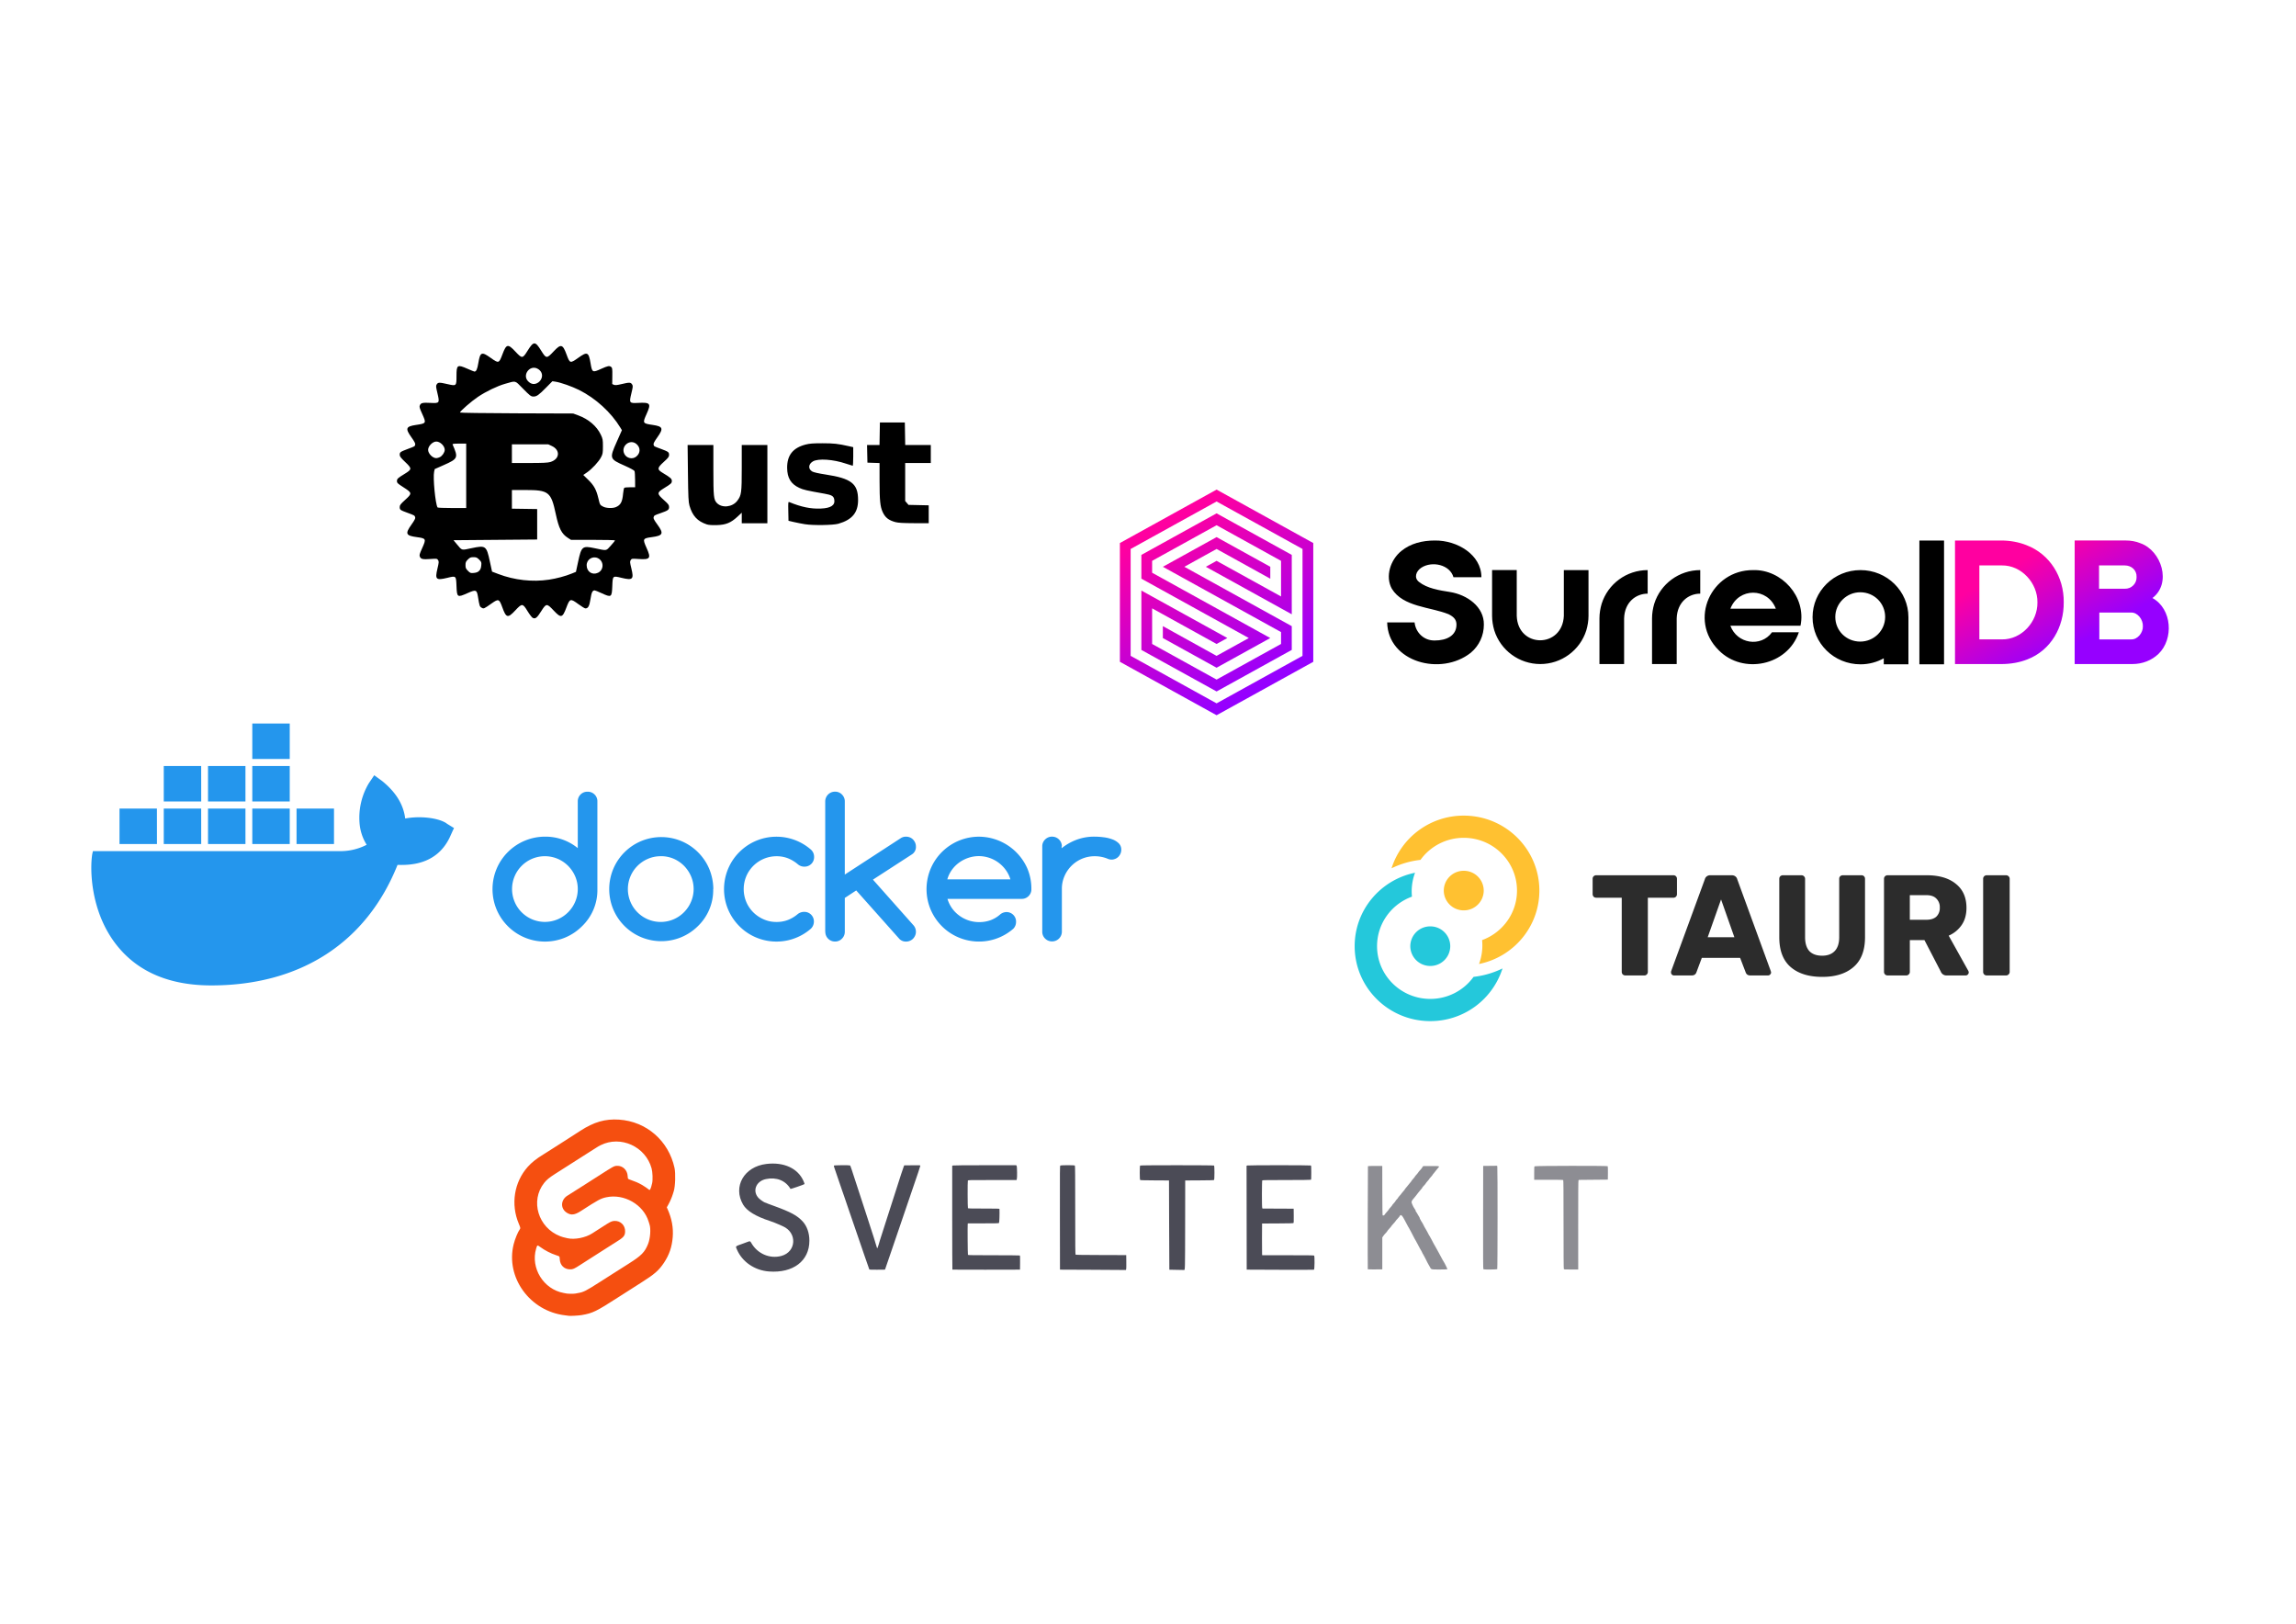 <?xml version="1.0" encoding="UTF-8" standalone="no"?>
<!-- Created with Inkscape (http://www.inkscape.org/) -->

<svg
   width="297mm"
   height="210mm"
   viewBox="0 0 297 210"
   version="1.1"
   id="svg1"
   xml:space="preserve"
   inkscape:version="1.3.2 (091e20ef0f, 2023-11-25)"
   sodipodi:docname="logos.svg"
   xmlns:inkscape="http://www.inkscape.org/namespaces/inkscape"
   xmlns:sodipodi="http://sodipodi.sourceforge.net/DTD/sodipodi-0.dtd"
   xmlns="http://www.w3.org/2000/svg"
   xmlns:svg="http://www.w3.org/2000/svg"><sodipodi:namedview
     id="namedview1"
     pagecolor="#505050"
     bordercolor="#ffffff"
     borderopacity="1"
     inkscape:showpageshadow="0"
     inkscape:pageopacity="0"
     inkscape:pagecheckerboard="1"
     inkscape:deskcolor="#505050"
     inkscape:document-units="mm"
     inkscape:zoom="1.0217435"
     inkscape:cx="581.84857"
     inkscape:cy="409.59399"
     inkscape:window-width="1920"
     inkscape:window-height="1008"
     inkscape:window-x="0"
     inkscape:window-y="0"
     inkscape:window-maximized="1"
     inkscape:current-layer="g2" /><defs
     id="defs1"><linearGradient
       x1="326.763"
       y1="53.465"
       x2="364.047"
       y2="90.787"
       id="surrealDBLinearGradient-1"
       gradientTransform="scale(1.315,0.76)"
       gradientUnits="userSpaceOnUse"><stop
         stop-color="#FF00A0"
         offset="0%"
         id="stop1" /><stop
         stop-color="#9600FF"
         offset="100%"
         id="stop2" /></linearGradient><linearGradient
       x1="31.654"
       y1="11.934"
       x2="70.304"
       y2="90.028"
       id="surrealDBLinearGradient-2"
       gradientTransform="scale(0.926,1.08)"
       gradientUnits="userSpaceOnUse"><stop
         stop-color="#FF00A0"
         offset="0%"
         id="stop3" /><stop
         stop-color="#9600FF"
         offset="100%"
         id="stop4" /></linearGradient></defs><g
     inkscape:label="Layer 1"
     inkscape:groupmode="layer"
     id="layer1"><path
       style="fill:#000000;stroke-width:0.09"
       d="m 68.909,79.913 c -0.109,-0.057 -0.408,-0.447 -0.664,-0.866 -0.632,-1.034 -0.712,-1.039 -1.594,-0.094 -0.966,1.035 -1.174,0.982 -1.682,-0.427 -0.385,-1.069 -0.487,-1.106 -1.354,-0.497 -1.035,0.727 -1.033,0.726 -1.313,0.569 -0.255,-0.143 -0.275,-0.202 -0.474,-1.415 -0.151,-0.918 -0.258,-0.956 -1.344,-0.474 -1.333,0.592 -1.373,0.567 -1.433,-0.896 -0.056,-1.373 -0.038,-1.357 -1.207,-1.075 -1.436,0.346 -1.59,0.204 -1.263,-1.173 0.196,-0.826 0.205,-0.943 0.087,-1.125 -0.126,-0.195 -0.165,-0.201 -0.968,-0.144 -1.006,0.071 -1.242,0.022 -1.382,-0.285 -0.094,-0.207 -0.06,-0.337 0.3,-1.134 0.535,-1.183 0.503,-1.248 -0.688,-1.407 -1.448,-0.193 -1.551,-0.433 -0.702,-1.624 0.386,-0.541 0.521,-0.803 0.483,-0.933 -0.076,-0.252 -0.075,-0.251 -0.974,-0.581 -0.978,-0.358 -1.03,-0.397 -1.03,-0.758 0,-0.242 0.106,-0.382 0.705,-0.925 0.922,-0.836 0.913,-0.9 -0.222,-1.626 -0.743,-0.475 -0.841,-0.568 -0.841,-0.796 0,-0.302 0.086,-0.384 0.997,-0.942 0.959,-0.588 0.963,-0.682 0.065,-1.534 -0.566,-0.537 -0.704,-0.719 -0.704,-0.93 0,-0.34 0.067,-0.388 1.061,-0.762 0.94,-0.354 0.869,-0.312 0.943,-0.553 0.04,-0.13 -0.093,-0.389 -0.481,-0.933 -0.831,-1.164 -0.739,-1.417 0.583,-1.613 1.342,-0.199 1.351,-0.215 0.804,-1.424 -0.358,-0.792 -0.392,-0.921 -0.298,-1.128 0.139,-0.304 0.362,-0.352 1.389,-0.298 1.152,0.06 1.18,0.02 0.875,-1.266 -0.202,-0.852 -0.209,-0.95 -0.083,-1.142 0.17,-0.259 0.341,-0.263 1.374,-0.025 1.166,0.268 1.177,0.259 1.177,-1.033 0,-1.47 0.095,-1.532 1.433,-0.944 0.448,0.197 0.845,0.358 0.883,0.358 0.243,0 0.374,-0.288 0.512,-1.12 0.233,-1.408 0.423,-1.489 1.568,-0.672 1.068,0.762 1.098,0.754 1.55,-0.448 0.504,-1.341 0.702,-1.382 1.669,-0.349 0.873,0.933 0.936,0.929 1.575,-0.098 0.788,-1.267 0.991,-1.27 1.758,-0.029 0.656,1.061 0.723,1.066 1.604,0.122 0.957,-1.024 1.188,-0.97 1.689,0.399 0.422,1.154 0.462,1.164 1.529,0.403 1.147,-0.819 1.332,-0.736 1.571,0.706 0.202,1.216 0.248,1.241 1.366,0.737 0.883,-0.398 1.055,-0.431 1.302,-0.25 0.141,0.103 0.16,0.25 0.148,1.165 l -0.013,1.047 0.212,0.096 c 0.163,0.074 0.392,0.053 0.996,-0.09 1.011,-0.24 1.181,-0.236 1.356,0.031 0.132,0.202 0.126,0.284 -0.081,1.142 -0.309,1.278 -0.281,1.319 0.869,1.259 1.585,-0.083 1.704,0.07 1.103,1.41 -0.55,1.224 -0.539,1.243 0.792,1.44 1.322,0.196 1.413,0.449 0.583,1.613 -0.388,0.544 -0.521,0.802 -0.481,0.933 0.074,0.241 0.001,0.199 0.934,0.545 0.992,0.369 1.07,0.426 1.07,0.79 0,0.237 -0.107,0.379 -0.672,0.89 -0.891,0.807 -0.904,0.983 -0.112,1.455 0.95,0.566 1.142,0.737 1.142,1.013 0,0.294 -0.089,0.377 -1.008,0.94 -0.94,0.576 -0.942,0.712 -0.022,1.535 0.583,0.522 0.672,0.641 0.672,0.902 0,0.363 -0.126,0.454 -1.12,0.8 -0.802,0.28 -0.809,0.284 -0.886,0.538 -0.04,0.133 0.09,0.38 0.483,0.915 0.867,1.181 0.754,1.446 -0.701,1.64 -1.186,0.158 -1.216,0.22 -0.686,1.402 0.61,1.359 0.477,1.534 -1.084,1.425 -0.803,-0.056 -0.842,-0.051 -0.968,0.144 -0.118,0.182 -0.109,0.295 0.088,1.099 0.34,1.387 0.173,1.546 -1.264,1.199 -1.168,-0.282 -1.151,-0.298 -1.207,1.075 -0.06,1.458 -0.112,1.492 -1.388,0.905 -0.429,-0.197 -0.828,-0.358 -0.887,-0.358 -0.29,0 -0.41,0.246 -0.546,1.12 -0.144,0.921 -0.301,1.209 -0.662,1.209 -0.083,0 -0.48,-0.242 -0.883,-0.537 -1.059,-0.777 -1.126,-0.758 -1.58,0.448 -0.502,1.333 -0.689,1.373 -1.647,0.353 -0.887,-0.943 -0.949,-0.938 -1.622,0.129 -0.526,0.835 -0.746,1.004 -1.078,0.83 z m 2.099,-4.942 c 0.984,-0.148 2.125,-0.453 2.956,-0.792 l 0.537,-0.219 0.281,-1.307 c 0.428,-1.992 0.546,-2.089 2.126,-1.755 1.638,0.346 1.47,0.372 2.101,-0.327 0.304,-0.336 0.552,-0.642 0.552,-0.68 0,-0.038 -1.282,-0.068 -2.848,-0.068 h -2.848 l -0.398,-0.253 c -0.82,-0.521 -1.174,-1.217 -1.576,-3.099 -0.61,-2.86 -0.911,-3.096 -3.941,-3.096 h -1.732 v 1.207 1.207 l 1.634,0.024 1.634,0.024 v 1.97 1.97 l -5.411,0.045 -5.411,0.045 0.448,0.537 c 0.678,0.814 0.543,0.779 1.905,0.491 1.819,-0.385 1.911,-0.317 2.351,1.731 l 0.281,1.304 0.814,0.31 c 2.086,0.794 4.403,1.053 6.546,0.731 z m 6.349,-0.896 c 0.787,-0.373 0.776,-1.51 -0.018,-1.886 -0.679,-0.322 -1.451,0.164 -1.451,0.915 0,0.838 0.73,1.321 1.468,0.971 z m -15.375,-0.247 c 0.166,-0.166 0.24,-0.353 0.272,-0.682 0.041,-0.425 0.024,-0.473 -0.272,-0.769 -0.272,-0.272 -0.374,-0.316 -0.737,-0.316 -0.359,0 -0.466,0.045 -0.725,0.305 -0.26,0.26 -0.305,0.366 -0.305,0.725 0,0.362 0.044,0.465 0.316,0.737 0.296,0.296 0.344,0.313 0.769,0.272 0.329,-0.032 0.516,-0.106 0.682,-0.272 z M 60.305,61.539 v -4.165 h -0.905 c -0.691,0 -0.894,0.027 -0.856,0.112 0.761,1.729 0.711,1.844 -1.162,2.673 l -1.149,0.509 -0.077,0.346 c -0.166,0.75 0.161,4.16 0.443,4.617 0.025,0.04 0.869,0.073 1.876,0.073 h 1.831 z m 19.371,4.042 c 0.61,-0.26 0.83,-0.673 0.924,-1.73 0.034,-0.385 0.107,-0.729 0.161,-0.765 0.054,-0.036 0.391,-0.066 0.748,-0.067 l 0.649,-0.001 -0.006,-0.963 c -0.003,-0.53 -0.035,-1.036 -0.071,-1.126 -0.039,-0.099 -0.536,-0.372 -1.27,-0.698 -1.978,-0.878 -1.993,-0.921 -1.037,-3.076 l 0.673,-1.519 -0.192,-0.317 c -1.206,-1.99 -3.189,-3.801 -5.346,-4.882 -0.904,-0.453 -2.395,-0.978 -3.052,-1.073 l -0.402,-0.059 -0.851,0.862 c -0.91,0.922 -1.188,1.118 -1.588,1.118 -0.334,0 -0.455,-0.093 -1.458,-1.115 -0.969,-0.988 -0.789,-0.945 -2.228,-0.531 -1.018,0.293 -2.444,0.98 -3.501,1.686 -0.819,0.546 -2.331,1.86 -2.331,2.025 0,0.045 3.151,0.09 7.322,0.104 l 7.322,0.025 0.654,0.239 c 1.335,0.488 2.396,1.394 2.919,2.493 0.256,0.537 0.277,0.655 0.277,1.523 -5.43e-4,0.851 -0.024,0.985 -0.246,1.407 -0.306,0.581 -1.165,1.509 -1.808,1.952 l -0.487,0.335 0.652,0.638 c 0.739,0.723 1.033,1.262 1.299,2.376 0.207,0.866 0.205,0.862 0.618,1.081 0.396,0.209 1.232,0.239 1.654,0.059 z m -8.479,-5.831 c 1.21,-0.359 1.316,-1.542 0.185,-2.068 l -0.463,-0.216 -2.351,-0.001 -2.351,-0.001 v 1.209 1.209 h 2.268 c 1.739,0 2.371,-0.031 2.713,-0.132 z M 56.91,59.116 c 0.316,-0.164 0.618,-0.62 0.618,-0.936 0,-0.5 -0.585,-1.075 -1.092,-1.074 -0.474,6.7e-4 -1.057,0.593 -1.057,1.074 0,0.482 0.582,1.074 1.057,1.074 0.113,1.8e-4 0.327,-0.062 0.474,-0.138 z m 25.381,-0.055 c 0.572,-0.45 0.587,-1.173 0.033,-1.639 -0.848,-0.713 -2.068,0.303 -1.555,1.295 0.288,0.558 1.036,0.727 1.522,0.344 z M 69.629,49.467 c 0.191,-0.129 0.351,-0.339 0.431,-0.567 0.172,-0.493 -0.054,-0.985 -0.567,-1.236 -0.978,-0.477 -1.942,0.825 -1.202,1.623 0.399,0.43 0.871,0.494 1.338,0.18 z M 91.428,67.822 C 90.215,67.419 89.567,66.715 89.185,65.386 89.055,64.934 89.025,64.291 88.989,61.203 l -0.043,-3.65 h 1.666 1.666 v 3.175 c 0,3.511 0.042,3.905 0.462,4.335 0.664,0.679 1.999,0.531 2.626,-0.29 0.542,-0.71 0.584,-1.017 0.584,-4.262 v -2.958 h 1.657 1.657 v 5.06 5.06 H 97.608 95.951 V 66.992 66.311 l -0.558,0.517 c -0.854,0.79 -1.494,1.052 -2.661,1.086 -0.619,0.018 -1.07,-0.013 -1.304,-0.091 z m 12.718,-0.019 c -0.443,-0.073 -1.108,-0.203 -1.478,-0.29 l -0.672,-0.158 -0.025,-1.24 c -0.023,-1.159 -0.015,-1.236 0.134,-1.175 1.542,0.634 2.772,0.887 4.055,0.835 1.33,-0.054 1.895,-0.433 1.755,-1.176 -0.082,-0.437 -0.321,-0.581 -1.234,-0.743 -2.379,-0.421 -2.757,-0.508 -3.292,-0.758 -1.087,-0.506 -1.559,-1.286 -1.568,-2.591 -0.012,-1.635 0.752,-2.592 2.407,-3.017 0.491,-0.126 0.975,-0.162 2.156,-0.162 1.462,0.001 2.01,0.061 3.381,0.37 l 0.605,0.136 v 1.202 c 0,0.661 -0.031,1.202 -0.068,1.202 -0.037,0 -0.427,-0.122 -0.865,-0.271 -1.647,-0.56 -3.593,-0.695 -4.278,-0.296 -0.604,0.351 -0.646,0.987 -0.087,1.313 0.176,0.103 0.823,0.248 1.694,0.381 3.37,0.513 4.231,1.186 4.231,3.306 0,1.63 -0.771,2.556 -2.552,3.067 -0.666,0.191 -3.283,0.23 -4.299,0.063 z m 11.708,-0.269 c -0.908,-0.245 -1.345,-0.588 -1.68,-1.32 -0.32,-0.699 -0.396,-1.471 -0.398,-4.023 l -0.002,-2.303 -0.784,-0.026 -0.784,-0.026 -0.025,-1.142 -0.025,-1.142 h 0.806 0.807 l 0.025,-1.455 0.025,-1.455 h 1.612 1.612 l 0.025,1.455 0.025,1.455 h 1.655 1.655 v 1.164 1.164 h -1.657 -1.657 v 2.458 2.458 l 0.216,0.251 0.216,0.251 1.307,0.029 1.307,0.029 v 1.158 1.158 l -1.903,-0.006 c -1.345,-0.004 -2.042,-0.043 -2.375,-0.133 z"
       id="path1" /><g
       id="g6"
       transform="matrix(0.265,0,0,0.265,144.864,63.322)"><path
         d="m 161.091,49.974 c 8.428,1.337 16.71,7.215 16.576,15.912 0,5.349 -2.27,10.294 -6.417,13.766 -14.575,11.507 -40.377,4.551 -40.781,-14.834 h 13.373 c 0.539,4.945 4.551,8.956 9.889,8.822 5.619,0 10.563,-2.27 10.563,-7.754 0,-2.54 -1.472,-3.877 -3.877,-5.079 -8.956,-3.607 -22.194,-3.472 -27.678,-12.429 -3.338,-6.012 -0.663,-14.171 4.675,-18.452 4.416,-3.607 10.159,-5.079 16.317,-5.079 10.968,-0.135 22.734,6.956 22.734,17.913 h -13.642 c -1.742,-6.147 -10.429,-8.024 -15.643,-4.675 -2.675,1.742 -3.742,4.945 -1.202,6.956 4.012,3.203 10.035,4.135 15.115,4.933 z M 309.102,39.287 c 13.901,-0.405 26.071,12.968 23.127,27.139 h -34.23 c 3.214,8.822 14.845,10.698 20.318,3.214 h 13.103 c -5.484,16.317 -27.274,20.722 -39.04,8.822 -15.103,-14.845 -3.742,-39.309 16.722,-39.174 z m 11.092,18.846 c -4.012,-10.429 -18.182,-10.429 -22.194,0 z m 70.067,-33.286 h 12.036 v 60.425 h -12.036 z M 216.707,39.287 V 61.605 c -0.663,15.912 -22.464,15.912 -22.992,0 V 39.276 H 181.679 V 61.605 c 0,2.405 0.405,4.81 1.068,7.091 3.079,9.766 12.17,16.441 22.464,16.441 10.294,0 19.385,-6.686 22.464,-16.441 0.663,-2.27 1.068,-4.675 1.068,-7.091 V 39.287 Z m 168.205,22.992 c 0,-12.699 -10.429,-22.992 -23.397,-22.992 -12.968,0 -23.397,10.294 -23.397,22.992 0,12.699 10.417,22.992 23.397,22.992 4.147,0 8.024,-1.068 11.361,-2.944 v 2.944 h 12.036 z m -23.532,11.901 c -6.821,0 -12.17,-5.349 -12.17,-12.036 0,-6.552 5.484,-12.036 12.17,-12.036 6.821,0 12.17,5.349 12.17,12.036 0,6.686 -5.495,12.036 -12.17,12.036 z M 257.623,39.287 c -10.294,0 -19.385,6.686 -22.464,16.441 -0.663,2.27 -1.068,4.675 -1.068,7.091 v 22.329 h 12.036 V 62.818 c 0.27,-8.024 5.889,-12.036 11.496,-12.036 z m 25.667,0 c -10.294,0 -19.385,6.686 -22.464,16.441 -0.663,2.27 -1.068,4.675 -1.068,7.091 v 22.329 h 12.036 V 62.818 c 0.27,-8.024 5.877,-12.036 11.496,-12.036 z"
         fill="#000000"
         id="path4" /><path
         d="m 442.538,27.116 c -3.742,-1.472 -7.889,-2.27 -12.429,-2.27 h -22.464 v 60.301 h 22.464 c 4.81,0 9.091,-0.798 12.833,-2.27 11.496,-4.416 17.913,-15.778 17.778,-27.948 0.135,-12.17 -6.686,-23.408 -18.182,-27.813 z m 5.349,27.937 c 0.124,9.496 -7.765,18.194 -17.385,18.059 H 419.535 V 37.006 h 10.968 c 9.631,-0.135 17.519,8.687 17.385,18.048 z m 56.143,-2.135 c 9.496,-7.215 4.416,-23.127 -5.889,-26.746 -2.27,-0.933 -4.675,-1.337 -7.215,-1.337 h -24.869 v 60.301 c 1.472,0 28.206,0 28.206,0 4.81,0 9.361,-1.742 12.699,-4.945 7.507,-7.215 6.698,-21.925 -2.933,-27.274 z M 477.959,37.006 h 12.564 c 3.214,0 5.877,2.27 5.754,5.619 0.135,3.214 -2.54,5.889 -5.754,5.754 h -12.564 z m 15.643,36.107 H 478.094 V 60.009 h 15.508 c 3.214,-0.135 5.889,3.472 5.754,6.686 0.135,3.068 -2.54,6.552 -5.754,6.417 z"
         fill="url(#surrealDBLinearGradient-1)"
         id="path5"
         style="fill:url(#surrealDBLinearGradient-1)" /><path
         d="M 47.198,28.971 73.415,43.49 V 37.669 L 47.198,23.183 c -3.899,2.158 -22.745,12.575 -26.217,14.485 3.225,1.787 37.095,20.497 57.683,31.87 v 5.799 C 75.865,76.888 47.198,92.722 47.198,92.722 39.354,88.395 23.565,79.675 15.733,75.337 V 57.952 L 47.198,75.337 52.446,72.438 10.485,49.266 V 78.248 L 47.198,98.52 C 50.817,96.52 81.226,79.72 83.9,78.236 V 66.65 L 31.465,37.669 Z M 10.485,31.87 V 43.467 L 62.92,72.449 47.187,81.147 20.969,66.628 v 5.821 L 47.187,86.934 C 51.086,84.777 69.932,74.359 73.404,72.449 70.179,70.662 36.32,51.952 15.733,40.568 v -5.799 c 2.798,-1.551 31.465,-17.385 31.465,-17.385 7.833,4.338 23.622,13.058 31.465,17.385 V 52.154 L 47.198,34.769 41.95,37.669 83.9,60.852 V 31.87 L 47.198,11.586 C 43.568,13.598 13.171,30.398 10.485,31.87 Z M 47.198,0 0,26.083 v 57.952 L 47.198,110.118 94.396,84.046 V 26.083 Z M 89.137,81.136 47.198,104.319 5.248,81.136 V 28.982 L 47.198,5.799 89.148,28.982 Z"
         fill="url(#surrealDBLinearGradient-2)"
         id="path6"
         style="fill:url(#surrealDBLinearGradient-2)" /></g><g
       id="g1"
       transform="matrix(0.479,0,0,0.479,180.179,102.821)"><path
         style="display:inline;fill:#8d8d93;fill-opacity:1;stroke-width:0.075"
         d="m -6.78,128.064 c -0.049,-0.09 -0.01,-27.763 0.039,-27.842 0.025,-0.04 0.858,-0.07 1.957,-0.07 h 1.913 l 0.011,6.632 c 0.008,4.422 0.037,6.657 0.089,6.709 0.113,0.113 0.464,0.002 0.526,-0.166 0.029,-0.079 0.3,-0.415 0.601,-0.747 0.301,-0.332 0.547,-0.638 0.547,-0.681 0,-0.043 0.204,-0.296 0.453,-0.563 0.249,-0.266 0.453,-0.525 0.453,-0.575 0,-0.05 0.204,-0.304 0.453,-0.563 0.249,-0.259 0.453,-0.521 0.453,-0.582 0,-0.06 0.153,-0.26 0.34,-0.443 0.187,-0.183 0.34,-0.376 0.34,-0.428 0,-0.052 0.204,-0.313 0.453,-0.579 0.249,-0.266 0.453,-0.516 0.453,-0.556 0,-0.039 0.204,-0.287 0.453,-0.551 0.249,-0.263 0.453,-0.519 0.453,-0.568 0,-0.049 0.155,-0.255 0.344,-0.459 0.189,-0.204 0.423,-0.49 0.519,-0.637 0.096,-0.147 0.349,-0.457 0.562,-0.69 0.213,-0.233 0.387,-0.457 0.387,-0.499 0,-0.042 0.204,-0.301 0.453,-0.576 0.249,-0.275 0.453,-0.536 0.453,-0.579 0,-0.044 0.182,-0.272 0.406,-0.508 0.223,-0.236 0.46,-0.53 0.526,-0.655 0.066,-0.125 0.291,-0.395 0.5,-0.601 0.209,-0.206 0.38,-0.405 0.38,-0.442 0,-0.037 0.105,-0.2 0.233,-0.361 l 0.233,-0.294 h 2.145 c 2.472,0 2.371,-0.042 1.692,0.699 -0.249,0.272 -0.453,0.524 -0.453,0.561 0,0.037 -0.204,0.296 -0.453,0.577 -0.249,0.281 -0.453,0.543 -0.453,0.584 0,0.041 -0.204,0.293 -0.453,0.561 -0.249,0.268 -0.453,0.52 -0.453,0.56 0,0.04 -0.182,0.27 -0.404,0.511 -0.222,0.241 -0.458,0.54 -0.522,0.665 -0.065,0.125 -0.291,0.395 -0.501,0.601 -0.211,0.206 -0.383,0.413 -0.383,0.46 0,0.08 -0.131,0.245 -1.148,1.445 -0.218,0.258 -0.41,0.512 -0.427,0.566 -0.017,0.054 -0.257,0.353 -0.533,0.664 -0.897,1.01 -0.958,1.2 -0.618,1.919 0.119,0.252 0.239,0.51 0.265,0.572 0.026,0.062 0.107,0.2 0.179,0.307 0.384,0.567 0.47,0.726 0.471,0.87 0,0.087 0.066,0.217 0.146,0.29 0.08,0.072 0.238,0.324 0.352,0.559 0.114,0.235 0.285,0.522 0.38,0.637 0.095,0.115 0.195,0.326 0.222,0.469 0.027,0.143 0.096,0.299 0.154,0.347 0.058,0.048 0.105,0.13 0.105,0.181 0,0.052 0.076,0.191 0.17,0.309 0.174,0.221 0.477,0.77 0.879,1.591 0.125,0.256 0.261,0.486 0.303,0.512 0.041,0.025 0.231,0.36 0.422,0.742 0.376,0.755 0.449,0.888 0.664,1.211 0.078,0.117 0.3,0.518 0.494,0.89 0.194,0.372 0.454,0.872 0.578,1.112 0.125,0.24 0.296,0.536 0.382,0.658 0.085,0.122 0.284,0.477 0.441,0.789 0.315,0.625 0.381,0.746 0.62,1.132 0.183,0.296 0.731,1.314 0.956,1.774 0.081,0.166 0.19,0.353 0.242,0.415 0.191,0.229 1.098,2.049 1.056,2.118 -0.026,0.042 -0.899,0.071 -2.105,0.071 -2.372,0 -2.266,0.029 -2.65,-0.729 -0.123,-0.243 -0.296,-0.543 -0.383,-0.668 -0.088,-0.125 -0.235,-0.396 -0.328,-0.604 -0.093,-0.208 -0.234,-0.496 -0.314,-0.642 -0.08,-0.145 -0.247,-0.468 -0.372,-0.717 -0.125,-0.249 -0.293,-0.555 -0.375,-0.679 -0.082,-0.125 -0.17,-0.277 -0.195,-0.34 -0.117,-0.289 -0.308,-0.661 -0.443,-0.864 -0.177,-0.266 -0.257,-0.412 -0.868,-1.589 -0.258,-0.498 -0.501,-0.943 -0.539,-0.989 -0.095,-0.114 -0.358,-0.609 -1.098,-2.062 -0.347,-0.682 -0.677,-1.293 -0.733,-1.359 -0.056,-0.066 -0.153,-0.221 -0.215,-0.346 -0.348,-0.697 -0.983,-1.893 -1.045,-1.967 -0.039,-0.047 -0.187,-0.304 -0.328,-0.569 -0.293,-0.552 -0.723,-0.735 -0.842,-0.359 -0.03,0.094 -0.304,0.433 -0.61,0.754 -0.306,0.321 -0.556,0.619 -0.556,0.661 0,0.042 -0.255,0.35 -0.566,0.682 -0.311,0.333 -0.566,0.639 -0.566,0.679 0,0.041 -0.255,0.346 -0.566,0.679 -0.311,0.333 -0.566,0.65 -0.566,0.704 0,0.054 -0.172,0.267 -0.382,0.473 -0.21,0.206 -0.507,0.561 -0.661,0.79 l -0.279,0.415 v 4.303 4.303 l -1.939,0.02 c -1.066,0.011 -1.953,-0.006 -1.97,-0.038 z m 31.216,-0.007 c -0.075,-0.048 -0.091,-2.894 -0.075,-13.983 l 0.019,-13.923 1.87,-0.02 1.87,-0.02 0.073,0.193 c 0.104,0.274 0.088,27.595 -0.017,27.721 -0.089,0.108 -3.573,0.138 -3.74,0.032 z m 21.724,-0.084 c -0.053,-0.099 -0.078,-3.981 -0.078,-12.025 0,-9.139 -0.021,-11.9 -0.091,-11.97 -0.068,-0.068 -1.052,-0.091 -3.963,-0.091 h -3.872 v -1.765 c 0,-1.549 0.015,-1.777 0.125,-1.868 0.176,-0.146 19.608,-0.173 19.729,-0.027 0.05,0.06 0.07,0.73 0.057,1.858 l -0.02,1.764 -3.923,0.038 -3.923,0.038 -0.083,0.167 c -0.059,0.119 -0.081,3.559 -0.077,12.097 l 0.006,11.93 h -1.904 c -1.805,0 -1.908,-0.008 -1.982,-0.146 z"
         id="path14"
         sodipodi:nodetypes="ssscsssssssssssssssssssssssssscssssssssssssssssscsssssssssssssssssssssssssssssssssssssssssssscccsssscccsssssssscsssscccsscsss"
         sodipodi:insensitive="true" /><path
         style="display:inline;fill:#f54f10;stroke-width:0.075"
         d="m -222.577,140.616 c -0.062,-0.015 -0.47,-0.068 -0.906,-0.117 -9.534,-1.07 -16.192,-10.21 -13.966,-19.173 0.359,-1.446 1.148,-3.366 1.678,-4.082 0.196,-0.265 0.167,-0.416 -0.277,-1.466 -2.225,-5.259 -1.279,-11.249 2.431,-15.399 1.033,-1.156 2.337,-2.194 4.114,-3.277 0.3,-0.183 0.818,-0.508 1.15,-0.723 0.332,-0.215 1.13,-0.724 1.774,-1.131 0.644,-0.408 1.629,-1.037 2.189,-1.398 0.56,-0.361 1.359,-0.872 1.774,-1.135 1.004,-0.637 1.721,-1.098 3.17,-2.04 3.68,-2.392 6.745,-3.275 10.493,-3.023 7.376,0.497 13.359,5.71 14.951,13.029 0.321,1.478 0.214,4.93 -0.195,6.265 -0.038,0.125 -0.142,0.464 -0.232,0.755 -0.273,0.888 -0.746,1.998 -1.212,2.839 l -0.443,0.801 0.199,0.445 c 1.145,2.565 1.603,5.048 1.4,7.59 -0.211,2.645 -0.938,4.78 -2.348,6.9 -1.379,2.074 -2.55,3.102 -6.043,5.307 -1.973,1.246 -3.643,2.312 -6.114,3.903 -6.213,4 -7.067,4.417 -10.115,4.944 -0.785,0.136 -3.163,0.264 -3.472,0.187 z m 1.803,-5.999 c 0.15,-0.038 0.497,-0.106 0.772,-0.151 1.407,-0.228 2.129,-0.594 5.753,-2.916 1.487,-0.953 3.057,-1.953 3.488,-2.223 0.431,-0.27 1.263,-0.796 1.848,-1.17 1.55,-0.991 1.574,-1.006 2.545,-1.618 3.423,-2.159 4.342,-3.094 5.229,-5.327 0.599,-1.508 0.785,-4.074 0.382,-5.284 -0.042,-0.125 -0.148,-0.464 -0.237,-0.755 -1.401,-4.589 -6.627,-7.587 -11.429,-6.556 -1.513,0.325 -2.156,0.673 -6.869,3.716 -1.687,1.089 -2.68,1.198 -3.847,0.422 -1.767,-1.174 -1.596,-3.541 0.336,-4.651 0.29,-0.167 2.854,-1.79 4.455,-2.821 0.394,-0.254 1.159,-0.742 1.698,-1.085 0.54,-0.343 1.493,-0.952 2.119,-1.354 4.066,-2.61 4.183,-2.674 4.983,-2.717 1.536,-0.083 2.807,1.128 2.899,2.761 0.043,0.765 0.046,0.77 0.568,0.952 1.523,0.532 2.26,0.85 3.246,1.404 0.49,0.275 1.744,1.12 1.848,1.245 0.333,0.402 0.548,0.022 0.946,-1.674 0.205,-0.875 0.13,-2.982 -0.143,-3.985 -1.608,-5.917 -8.364,-8.991 -13.785,-6.271 -0.516,0.259 -0.684,0.359 -1.774,1.059 -0.854,0.548 -2.529,1.614 -3.04,1.933 -0.673,0.421 -6.436,4.091 -7.49,4.77 -1.612,1.039 -2.256,1.572 -2.937,2.433 -3.808,4.814 -1.616,12.084 4.333,14.37 0.567,0.218 0.841,0.294 1.963,0.549 1.953,0.444 4.889,-0.135 6.718,-1.324 0.208,-0.135 0.746,-0.481 1.197,-0.768 0.451,-0.288 1.13,-0.723 1.51,-0.968 2.158,-1.391 2.46,-1.544 3.178,-1.605 1.693,-0.143 3.054,1.187 2.972,2.904 -0.056,1.169 -0.403,1.55 -2.695,2.958 -0.304,0.187 -0.66,0.409 -0.791,0.494 -0.131,0.085 -1.257,0.803 -2.502,1.596 -1.246,0.793 -2.441,1.555 -2.656,1.695 -0.215,0.139 -0.81,0.519 -1.321,0.844 -0.511,0.325 -1.456,0.931 -2.1,1.347 -1.706,1.103 -2.002,1.233 -2.793,1.231 -1.578,-0.003 -2.699,-1.097 -2.791,-2.723 -0.047,-0.829 0.006,-0.768 -0.946,-1.083 -1.53,-0.507 -3.042,-1.288 -4.377,-2.262 -0.745,-0.543 -0.751,-0.541 -1.047,0.446 -1.576,5.263 1.991,11.024 7.431,12.003 0.266,0.048 0.62,0.114 0.786,0.147 0.43,0.086 2.045,0.091 2.369,0.008 z"
         id="path10"
         sodipodi:insensitive="true" /><path
         style="display:inline;fill:#4b4b56;stroke-width:0.075"
         d="m -168.49,128.65 c -3.854,-0.287 -7.21,-2.573 -8.641,-5.885 -0.433,-1.003 -0.589,-0.848 1.659,-1.657 0.477,-0.172 1.039,-0.38 1.247,-0.462 0.592,-0.234 0.671,-0.21 0.949,0.284 1.639,2.917 4.973,4.368 8.108,3.53 4.105,-1.097 4.361,-6.33 0.392,-8.035 -0.174,-0.075 -0.542,-0.242 -0.819,-0.371 -0.572,-0.268 -2.011,-0.833 -2.63,-1.033 -3.839,-1.242 -6.255,-2.717 -7.257,-4.431 -2.83,-4.843 0.262,-10.249 6.275,-10.971 4.738,-0.569 8.53,1.175 10.04,4.618 0.309,0.705 0.314,0.729 0.178,0.861 -0.119,0.115 -3.647,1.327 -3.683,1.265 -1.347,-2.277 -3.785,-3.253 -6.648,-2.661 -2.764,0.571 -3.767,3.389 -1.863,5.231 0.468,0.453 1.517,1.145 1.735,1.145 0.056,0 0.175,0.041 0.266,0.092 0.19,0.106 0.172,0.099 2.014,0.771 4.574,1.667 6.279,2.587 7.76,4.184 1.175,1.268 1.827,3.129 1.827,5.218 0,5.456 -4.381,8.793 -10.908,8.307 z m 87.414,-0.455 -8.832,-0.038 -0.019,-14.003 c -0.018,-13.098 -0.011,-14.009 0.109,-14.097 0.179,-0.132 3.802,-0.135 3.934,-0.004 0.07,0.07 0.091,2.845 0.091,12.031 0,9.914 0.017,11.955 0.102,12.025 0.073,0.06 2.026,0.09 6.888,0.104 l 6.787,0.019 0.02,1.916 c 0.019,1.824 -0.014,2.176 -0.199,2.105 -0.026,-0.01 -4.022,-0.036 -8.879,-0.057 z m 22.665,0.018 c -1.069,-0.012 -1.952,-0.029 -1.962,-0.039 -0.01,-0.01 -0.036,-5.436 -0.057,-12.058 l -0.038,-12.04 -3.843,-0.02 c -2.685,-0.014 -3.873,-0.045 -3.944,-0.104 -0.146,-0.122 -0.148,-3.783 -0.002,-3.904 0.137,-0.114 19.824,-0.11 19.961,0.004 0.142,0.118 0.136,3.782 -0.006,3.9 -0.071,0.059 -1.259,0.09 -3.944,0.104 l -3.843,0.02 -0.019,11.995 c -0.019,12.077 -0.023,12.233 -0.273,12.181 -0.047,-0.01 -0.96,-0.027 -2.029,-0.039 z m 27.949,-0.019 -9.021,-0.038 -0.019,-14.024 -0.019,-14.024 0.194,-0.074 c 0.259,-0.099 17.013,-0.098 17.169,2.3e-4 0.096,0.06 0.113,0.36 0.113,1.927 0,1.567 -0.018,1.866 -0.113,1.926 -0.069,0.044 -2.635,0.072 -6.571,0.073 -4.921,8.8e-4 -6.479,0.023 -6.549,0.092 -0.115,0.115 -0.131,7.116 -0.017,7.415 l 0.073,0.193 4.211,0.019 4.211,0.019 0.02,1.896 c 0.016,1.524 4.5e-5,1.912 -0.082,1.981 -0.073,0.06 -1.318,0.091 -4.285,0.105 l -4.183,0.019 -0.022,4.039 c -0.012,2.221 -0.002,4.149 0.022,4.284 l 0.044,0.245 h 6.964 c 5.316,0 6.985,0.021 7.055,0.091 0.164,0.164 0.125,3.738 -0.042,3.813 -0.073,0.033 -4.191,0.042 -9.153,0.021 z M -141.389,128.123 c -0.057,-0.092 -0.774,-2.148 -1.384,-3.966 -0.251,-0.747 -0.698,-2.055 -0.995,-2.906 -0.297,-0.851 -0.839,-2.431 -1.206,-3.51 -1.258,-3.707 -1.748,-5.133 -1.816,-5.284 -0.037,-0.083 -0.322,-0.915 -0.632,-1.849 -0.31,-0.934 -0.669,-1.987 -0.797,-2.34 -0.128,-0.353 -0.366,-1.032 -0.529,-1.51 -0.429,-1.258 -1.947,-5.703 -2.112,-6.184 -0.077,-0.225 -0.123,-0.454 -0.102,-0.51 0.043,-0.113 4.205,-0.15 4.379,-0.04 0.081,0.051 0.543,1.418 1.731,5.11 0.73,2.27 2.242,6.894 2.406,7.36 0.095,0.27 0.332,1 0.526,1.623 0.194,0.623 0.517,1.625 0.718,2.227 0.63,1.888 1.497,4.623 1.619,5.104 0.064,0.254 0.164,0.574 0.222,0.712 l 0.105,0.249 0.118,-0.228 c 0.065,-0.125 0.185,-0.48 0.266,-0.787 0.082,-0.307 0.235,-0.831 0.341,-1.163 1.198,-3.757 1.701,-5.327 2.044,-6.379 0.401,-1.229 1.247,-3.862 2.353,-7.322 0.312,-0.976 0.611,-1.91 0.665,-2.076 0.054,-0.166 0.361,-1.117 0.681,-2.114 0.321,-0.996 0.64,-1.931 0.708,-2.076 l 0.125,-0.264 2.17,-0.02 c 2.032,-0.019 2.17,-0.012 2.169,0.113 -7.5e-4,0.073 -0.257,0.881 -0.57,1.794 -0.715,2.087 -1.802,5.269 -2.37,6.945 -0.239,0.706 -0.952,2.795 -1.583,4.642 -0.631,1.848 -1.192,3.495 -1.247,3.661 -0.055,0.166 -0.41,1.202 -0.789,2.302 -0.379,1.1 -0.994,2.901 -1.366,4.001 -0.623,1.843 -1.006,2.96 -1.451,4.227 l -0.172,0.491 -2.09,0.02 c -1.319,0.013 -2.107,-0.007 -2.136,-0.055 z m 22.431,0.022 c -0.028,-0.028 -0.051,-6.347 -0.051,-14.043 v -13.992 l 0.194,-0.074 c 0.122,-0.046 3.334,-0.074 8.639,-0.074 h 8.445 l 0.118,0.168 c 0.138,0.197 0.175,3.294 0.044,3.639 l -0.074,0.194 h -6.529 c -6.455,0 -6.53,0.002 -6.61,0.151 -0.096,0.179 -0.074,7.304 0.023,7.454 0.048,0.074 0.989,0.094 4.284,0.094 3.326,0 4.224,0.02 4.227,0.094 0.056,1.421 -0.025,3.73 -0.134,3.812 -0.097,0.073 -1.07,0.094 -4.261,0.094 h -4.136 l -0.042,0.17 c -0.066,0.265 -0.006,8.235 0.063,8.341 0.048,0.074 1.529,0.095 6.983,0.096 3.807,6e-4 6.965,0.029 7.017,0.062 0.074,0.047 0.091,0.487 0.075,1.943 l -0.02,1.882 -9.102,0.019 c -5.006,0.011 -9.125,-0.004 -9.153,-0.032 z"
         id="path9"
         sodipodi:nodetypes="ssssssssssssscssssssssscsssssscsssssscsssssscsssscccssssssscccssscsccssssssssssssssssssssscsscssssscscssssssscsssscsscsscsssscsscsscsscss"
         sodipodi:insensitive="true" /></g><g
       style="fill:none"
       id="g2"
       transform="matrix(0.265,0,0,0.265,175.196,105.337)"><path
         d="m 132.26,78.57 c -0.47,0 -0.88,-0.16 -1.26,-0.49 a 1.88,1.88 0 0 1 -0.49,-1.25 v -36.2 h -12.45 c -0.47,0 -0.9,-0.15 -1.26,-0.48 -0.33,-0.37 -0.5,-0.8 -0.5,-1.26 v -7.47 c 0,-0.51 0.17,-0.93 0.5,-1.26 0.37,-0.33 0.79,-0.49 1.26,-0.49 h 37.65 c 0.5,0 0.93,0.16 1.26,0.49 0.32,0.33 0.49,0.75 0.49,1.26 v 7.47 c 0,0.51 -0.17,0.93 -0.5,1.26 a 1.7,1.7 0 0 1 -1.25,0.49 h -12.46 v 36.19 c 0,0.46 -0.16,0.88 -0.5,1.25 a 1.7,1.7 0 0 1 -1.25,0.5 h -9.24 z m 23.77,0 c -0.38,0 -0.73,-0.14 -1.05,-0.42 a 1.58,1.58 0 0 1 -0.42,-1.05 c 0,-0.27 0.02,-0.48 0.07,-0.62 l 16.44,-44.85 c 0.14,-0.56 0.45,-1.03 0.91,-1.4 a 2.83,2.83 0 0 1 1.82,-0.56 h 10.36 c 0.75,0 1.35,0.19 1.82,0.56 0.47,0.37 0.77,0.84 0.91,1.4 l 16.38,44.85 0.14,0.62 c 0,0.38 -0.17,0.73 -0.5,1.05 -0.27,0.28 -0.62,0.42 -1.04,0.42 h -8.61 c -1.12,0 -1.87,-0.49 -2.24,-1.47 l -2.73,-7.12 H 169.6 l -2.66,7.12 c -0.37,0.98 -1.14,1.47 -2.3,1.47 z m 29.46,-18.65 -6.5,-18.44 -6.52,18.44 z m 42.91,19.35 c -6.58,0 -11.73,-1.6 -15.46,-4.82 -3.69,-3.21 -5.53,-8.06 -5.53,-14.53 v -28.5 c 0,-0.51 0.16,-0.93 0.49,-1.26 0.37,-0.33 0.8,-0.49 1.26,-0.49 h 9.03 c 0.5,0 0.93,0.16 1.25,0.49 0.38,0.33 0.56,0.75 0.56,1.26 v 28.43 c 0,3.03 0.7,5.3 2.1,6.85 1.45,1.49 3.53,2.23 6.23,2.23 2.66,0 4.71,-0.77 6.16,-2.3 1.45,-1.54 2.17,-3.8 2.17,-6.78 V 31.42 c 0,-0.51 0.16,-0.93 0.5,-1.26 a 1.8,1.8 0 0 1 1.25,-0.49 h 9.1 c 0.51,0 0.93,0.16 1.26,0.49 0.32,0.33 0.49,0.75 0.49,1.26 v 28.5 c 0,6.47 -1.87,11.32 -5.6,14.53 -3.69,3.21 -8.77,4.82 -15.26,4.82 z m 31.89,-0.7 c -0.47,0 -0.89,-0.16 -1.26,-0.49 -0.33,-0.37 -0.5,-0.79 -0.5,-1.25 V 31.42 c 0,-0.51 0.17,-0.93 0.5,-1.26 0.37,-0.33 0.8,-0.49 1.26,-0.49 h 19.03 c 6.12,0 10.87,1.4 14.28,4.2 3.45,2.74 5.18,6.65 5.18,11.73 0,3.26 -0.77,6.03 -2.31,8.31 a 14.75,14.75 0 0 1 -6.37,5.24 l 9.59,17.19 c 0.14,0.28 0.2,0.53 0.2,0.76 0,0.38 -0.15,0.73 -0.48,1.05 -0.28,0.28 -0.6,0.42 -0.98,0.42 h -9.3 a 2.92,2.92 0 0 1 -2.88,-1.88 l -7.98,-15.37 h -7.13 v 15.5 c 0,0.52 -0.2,0.94 -0.56,1.26 a 1.7,1.7 0 0 1 -1.26,0.5 h -9.03 z m 18.9,-27.17 c 2.14,0 3.77,-0.52 4.9,-1.54 a 5.8,5.8 0 0 0 1.67,-4.4 5.8,5.8 0 0 0 -1.68,-4.4 c -1.07,-1.12 -2.7,-1.68 -4.9,-1.68 h -8.05 V 51.4 h 8.05 z m 29.48,27.17 c -0.46,0 -0.88,-0.16 -1.26,-0.49 a 1.88,1.88 0 0 1 -0.49,-1.25 V 31.42 c 0,-0.51 0.17,-0.93 0.5,-1.26 0.37,-0.33 0.79,-0.49 1.25,-0.49 h 9.38 c 0.51,0 0.94,0.16 1.26,0.49 0.38,0.33 0.56,0.75 0.56,1.26 v 45.4 c 0,0.52 -0.19,0.94 -0.56,1.26 a 1.7,1.7 0 0 1 -1.26,0.5 h -9.38 z"
         fill="#f7f7f7"
         id="path1-6"
         style="fill:#2c2c2c;fill-opacity:1" /><path
         d="m 63.14,37.15 a 9.7,9.7 0 0 1 -9.75,9.66 9.7,9.7 0 0 1 -9.75,-9.66 9.7,9.7 0 0 1 9.75,-9.66 9.7,9.7 0 0 1 9.75,9.66 z"
         fill="#ffc131"
         id="path2" /><path
         d="m 46.8,64.28 a 9.7,9.7 0 0 1 -9.75,9.66 9.7,9.7 0 0 1 -9.75,-9.66 9.7,9.7 0 0 1 9.75,-9.66 9.7,9.7 0 0 1 9.75,9.66 z"
         fill="#24c8db"
         id="path3" /><path
         d="M 29.62,28.45 C 12.8,31.85 0.14,46.6 0.14,64.28 c 0,20.2 16.53,36.58 36.91,36.58 A 36.89,36.89 0 0 0 72.3,75.16 43.07,43.07 0 0 1 58.18,79.26 26.02,26.02 0 0 1 37.05,90.02 C 22.7,90.02 11.07,78.5 11.07,64.28 c 0,-11.1 7.1,-20.56 17.04,-24.17 -0.4,-3.93 0.1,-7.92 1.51,-11.66 z"
         fill="#24c8db"
         id="path4-2" /><path
         fill-rule="evenodd"
         clip-rule="evenodd"
         d="M 60.82,72.98 C 77.65,69.58 90.3,54.82 90.3,37.15 90.3,16.95 73.78,0.57 53.4,0.57 A 36.89,36.89 0 0 0 18.14,26.27 43.07,43.07 0 0 1 32.26,22.17 26.02,26.02 0 0 1 53.4,11.4 c 14.35,0 25.98,11.53 25.98,25.75 0,11.1 -7.1,20.56 -17.04,24.17 0.4,3.93 -0.1,7.92 -1.5,11.66 z"
         fill="#ffc131"
         id="path5-9" /></g><path
       class="st0"
       d="m 74.738,114.993 c 0.005,-0.565 -0.112,-1.124 -0.33,-1.641 -0.213,-0.501 -0.522,-0.959 -0.906,-1.354 -0.389,-0.389 -0.847,-0.703 -1.354,-0.922 -1.066,-0.453 -2.265,-0.453 -3.331,0 -1.013,0.437 -1.823,1.247 -2.249,2.265 -0.442,1.05 -0.442,2.233 0,3.288 0.426,1.018 1.231,1.828 2.249,2.265 1.066,0.453 2.265,0.453 3.331,0 0.506,-0.218 0.965,-0.528 1.354,-0.922 0.384,-0.389 0.693,-0.847 0.906,-1.354 0.218,-0.512 0.33,-1.066 0.33,-1.625 z m -4.258,-6.784 c 1.551,-0.021 3.054,0.501 4.258,1.482 v -6.033 c -0.016,-0.682 0.522,-1.247 1.204,-1.263 h 0.059 c 0.336,-0.011 0.666,0.117 0.906,0.357 0.245,0.234 0.378,0.565 0.368,0.906 v 11.341 c 0.037,1.807 -0.687,3.544 -1.988,4.796 -2.649,2.649 -6.944,2.643 -9.593,-0.005 -2.649,-2.649 -2.643,-6.944 0.005,-9.593 1.268,-1.268 2.99,-1.983 4.78,-1.988 z m 21.776,6.784 c 0.037,1.807 -0.687,3.544 -1.988,4.796 -2.649,2.611 -6.912,2.579 -9.524,-0.064 -2.611,-2.649 -2.579,-6.912 0.064,-9.524 2.649,-2.611 6.912,-2.579 9.524,0.064 0.602,0.613 1.087,1.332 1.418,2.126 0.336,0.826 0.517,1.705 0.522,2.595 h -0.016 z m -6.784,-4.253 c -0.576,-0.005 -1.146,0.112 -1.673,0.341 -1.013,0.437 -1.823,1.247 -2.249,2.265 -0.442,1.05 -0.442,2.233 0,3.288 0.426,1.018 1.231,1.828 2.249,2.265 1.066,0.453 2.265,0.453 3.331,0 0.506,-0.218 0.965,-0.528 1.354,-0.922 0.384,-0.389 0.693,-0.847 0.906,-1.354 0.448,-1.05 0.448,-2.238 0,-3.288 -0.213,-0.501 -0.522,-0.959 -0.906,-1.354 -0.389,-0.389 -0.847,-0.703 -1.354,-0.922 -0.522,-0.218 -1.077,-0.33 -1.641,-0.325 h -0.016 z m 18.546,7.195 c 0.682,-0.016 1.247,0.522 1.263,1.204 v 0.059 c 0,0.352 -0.149,0.693 -0.41,0.933 -2.835,2.446 -7.12,2.132 -9.566,-0.703 -2.446,-2.835 -2.132,-7.12 0.703,-9.566 2.547,-2.196 6.315,-2.196 8.863,0 0.282,0.24 0.442,0.592 0.437,0.959 0.011,0.341 -0.117,0.666 -0.357,0.906 -0.24,0.24 -0.565,0.368 -0.906,0.362 -0.298,0 -0.592,-0.101 -0.821,-0.293 -0.384,-0.33 -0.821,-0.597 -1.295,-0.789 -0.474,-0.181 -0.975,-0.272 -1.482,-0.266 -0.565,0 -1.124,0.112 -1.641,0.33 -0.506,0.213 -0.965,0.522 -1.354,0.906 -0.389,0.389 -0.703,0.847 -0.917,1.354 a 4.319,4.319 0 0 0 0,3.32 c 0.213,0.506 0.528,0.965 0.917,1.354 0.389,0.384 0.853,0.693 1.354,0.906 0.517,0.224 1.077,0.336 1.641,0.33 0.506,0.005 1.007,-0.08 1.482,-0.261 0.469,-0.187 0.906,-0.448 1.284,-0.778 0.24,-0.176 0.528,-0.272 0.821,-0.266 z m 2.729,2.569 v -16.841 c -0.005,-0.698 0.554,-1.268 1.247,-1.274 h 0.027 c 0.336,-0.005 0.656,0.128 0.89,0.368 0.24,0.24 0.378,0.565 0.368,0.906 v 9.449 l 7.243,-4.711 c 0.203,-0.128 0.437,-0.197 0.677,-0.192 0.171,0 0.341,0.032 0.496,0.096 0.155,0.059 0.293,0.155 0.41,0.272 0.112,0.123 0.208,0.261 0.272,0.41 0.069,0.155 0.101,0.32 0.101,0.485 0.027,0.4 -0.155,0.778 -0.485,1.007 l -5.074,3.288 5.207,5.862 c 0.229,0.24 0.352,0.554 0.352,0.885 0,0.165 -0.032,0.33 -0.101,0.485 -0.064,0.149 -0.16,0.293 -0.272,0.41 -0.117,0.117 -0.256,0.208 -0.41,0.272 -0.16,0.064 -0.325,0.101 -0.496,0.096 -0.314,0.011 -0.618,-0.112 -0.847,-0.33 l -5.596,-6.283 -1.476,0.97 v 4.37 c 0.005,0.336 -0.128,0.661 -0.368,0.895 -0.234,0.245 -0.554,0.378 -0.89,0.373 -0.341,0.005 -0.666,-0.128 -0.906,-0.373 -0.234,-0.234 -0.362,-0.56 -0.357,-0.89 h -0.011 z m 23.955,-6.774 a 4.098,4.098 0 0 0 -0.613,-1.231 c -0.533,-0.73 -1.279,-1.274 -2.132,-1.556 -0.432,-0.144 -0.885,-0.219 -1.338,-0.219 -0.458,0 -0.911,0.075 -1.343,0.219 -0.426,0.144 -0.831,0.346 -1.199,0.613 -0.362,0.261 -0.682,0.581 -0.943,0.943 -0.266,0.373 -0.469,0.789 -0.592,1.231 z m -0.544,4.231 c 0.682,-0.021 1.252,0.512 1.274,1.188 v 0.069 c 0.005,0.341 -0.123,0.666 -0.362,0.906 -2.835,2.451 -7.115,2.137 -9.566,-0.693 -2.451,-2.835 -2.137,-7.115 0.693,-9.566 1.231,-1.066 2.809,-1.652 4.439,-1.652 2.739,0.016 5.207,1.657 6.283,4.173 0.336,0.826 0.506,1.716 0.496,2.606 0.011,0.341 -0.123,0.666 -0.368,0.906 -0.24,0.24 -0.565,0.368 -0.906,0.357 h -9.582 c 0.133,0.442 0.336,0.858 0.602,1.231 0.261,0.362 0.581,0.682 0.943,0.943 0.362,0.266 0.762,0.469 1.188,0.613 0.437,0.144 0.89,0.219 1.354,0.219 0.501,0.005 0.997,-0.075 1.466,-0.24 0.453,-0.165 0.869,-0.41 1.231,-0.725 0.229,-0.208 0.528,-0.325 0.831,-0.336 z m 7.168,-8.495 v 0.24 c 0.592,-0.474 1.263,-0.853 1.977,-1.114 0.73,-0.261 1.503,-0.394 2.276,-0.384 0.384,0 0.767,0.027 1.146,0.075 0.384,0.043 0.762,0.128 1.124,0.261 0.32,0.107 0.608,0.282 0.853,0.512 0.229,0.224 0.352,0.528 0.341,0.847 0,0.171 -0.032,0.341 -0.101,0.496 -0.064,0.149 -0.16,0.293 -0.272,0.41 -0.117,0.117 -0.256,0.208 -0.41,0.272 -0.16,0.064 -0.325,0.101 -0.496,0.096 -0.187,-0.005 -0.368,-0.053 -0.533,-0.133 -0.522,-0.203 -1.082,-0.309 -1.641,-0.304 -0.565,0 -1.124,0.112 -1.641,0.33 a 4.261,4.261 0 0 0 -2.26,2.26 c -0.224,0.517 -0.336,1.077 -0.33,1.641 v 5.521 c 0,0.698 -0.565,1.263 -1.263,1.263 -0.341,0.005 -0.666,-0.128 -0.906,-0.368 -0.24,-0.234 -0.373,-0.554 -0.368,-0.89 v -11.032 c -0.005,-0.336 0.128,-0.656 0.368,-0.89 0.24,-0.24 0.565,-0.378 0.906,-0.368 0.698,0 1.263,0.565 1.263,1.263 h -0.032 z m -79.54,-2.963 c -1.055,-0.735 -3.48,-1.007 -5.372,-0.64 -0.224,-1.833 -1.231,-3.437 -2.995,-4.86 l -1.013,-0.735 -0.709,1.055 c -0.917,1.546 -1.332,3.341 -1.188,5.137 0.075,0.991 0.394,1.956 0.922,2.798 -1.098,0.57 -2.329,0.853 -3.565,0.821 H 12.022 l -0.085,0.368 c -0.309,1.828 -0.309,7.557 3.288,11.959 2.734,3.347 6.784,5.042 12.108,5.042 11.538,0 20.086,-5.548 24.089,-15.588 1.588,0.043 4.972,0 6.694,-3.437 0.043,-0.091 0.133,-0.277 0.437,-0.959 l 0.176,-0.368 -0.97,-0.597 z M 37.48,93.575 h -4.844 v 4.583 h 4.844 z m 0,5.5 h -4.844 v 4.583 h 4.844 z m -5.729,0 h -4.844 v 4.583 h 4.844 z m -5.729,0 h -4.839 v 4.583 h 4.844 z m -5.724,5.5 h -4.839 v 4.583 h 4.844 z m 5.724,0 h -4.839 v 4.583 h 4.844 z m 5.729,0 h -4.844 v 4.583 h 4.844 z m 5.729,0 h -4.844 v 4.583 h 4.844 z m 5.724,0 h -4.844 v 4.583 h 4.844 z"
       id="path1-7"
       style="stroke-width:0.053" /></g><style
     id="style1">.st0{fill:#2496ed}</style></svg>
